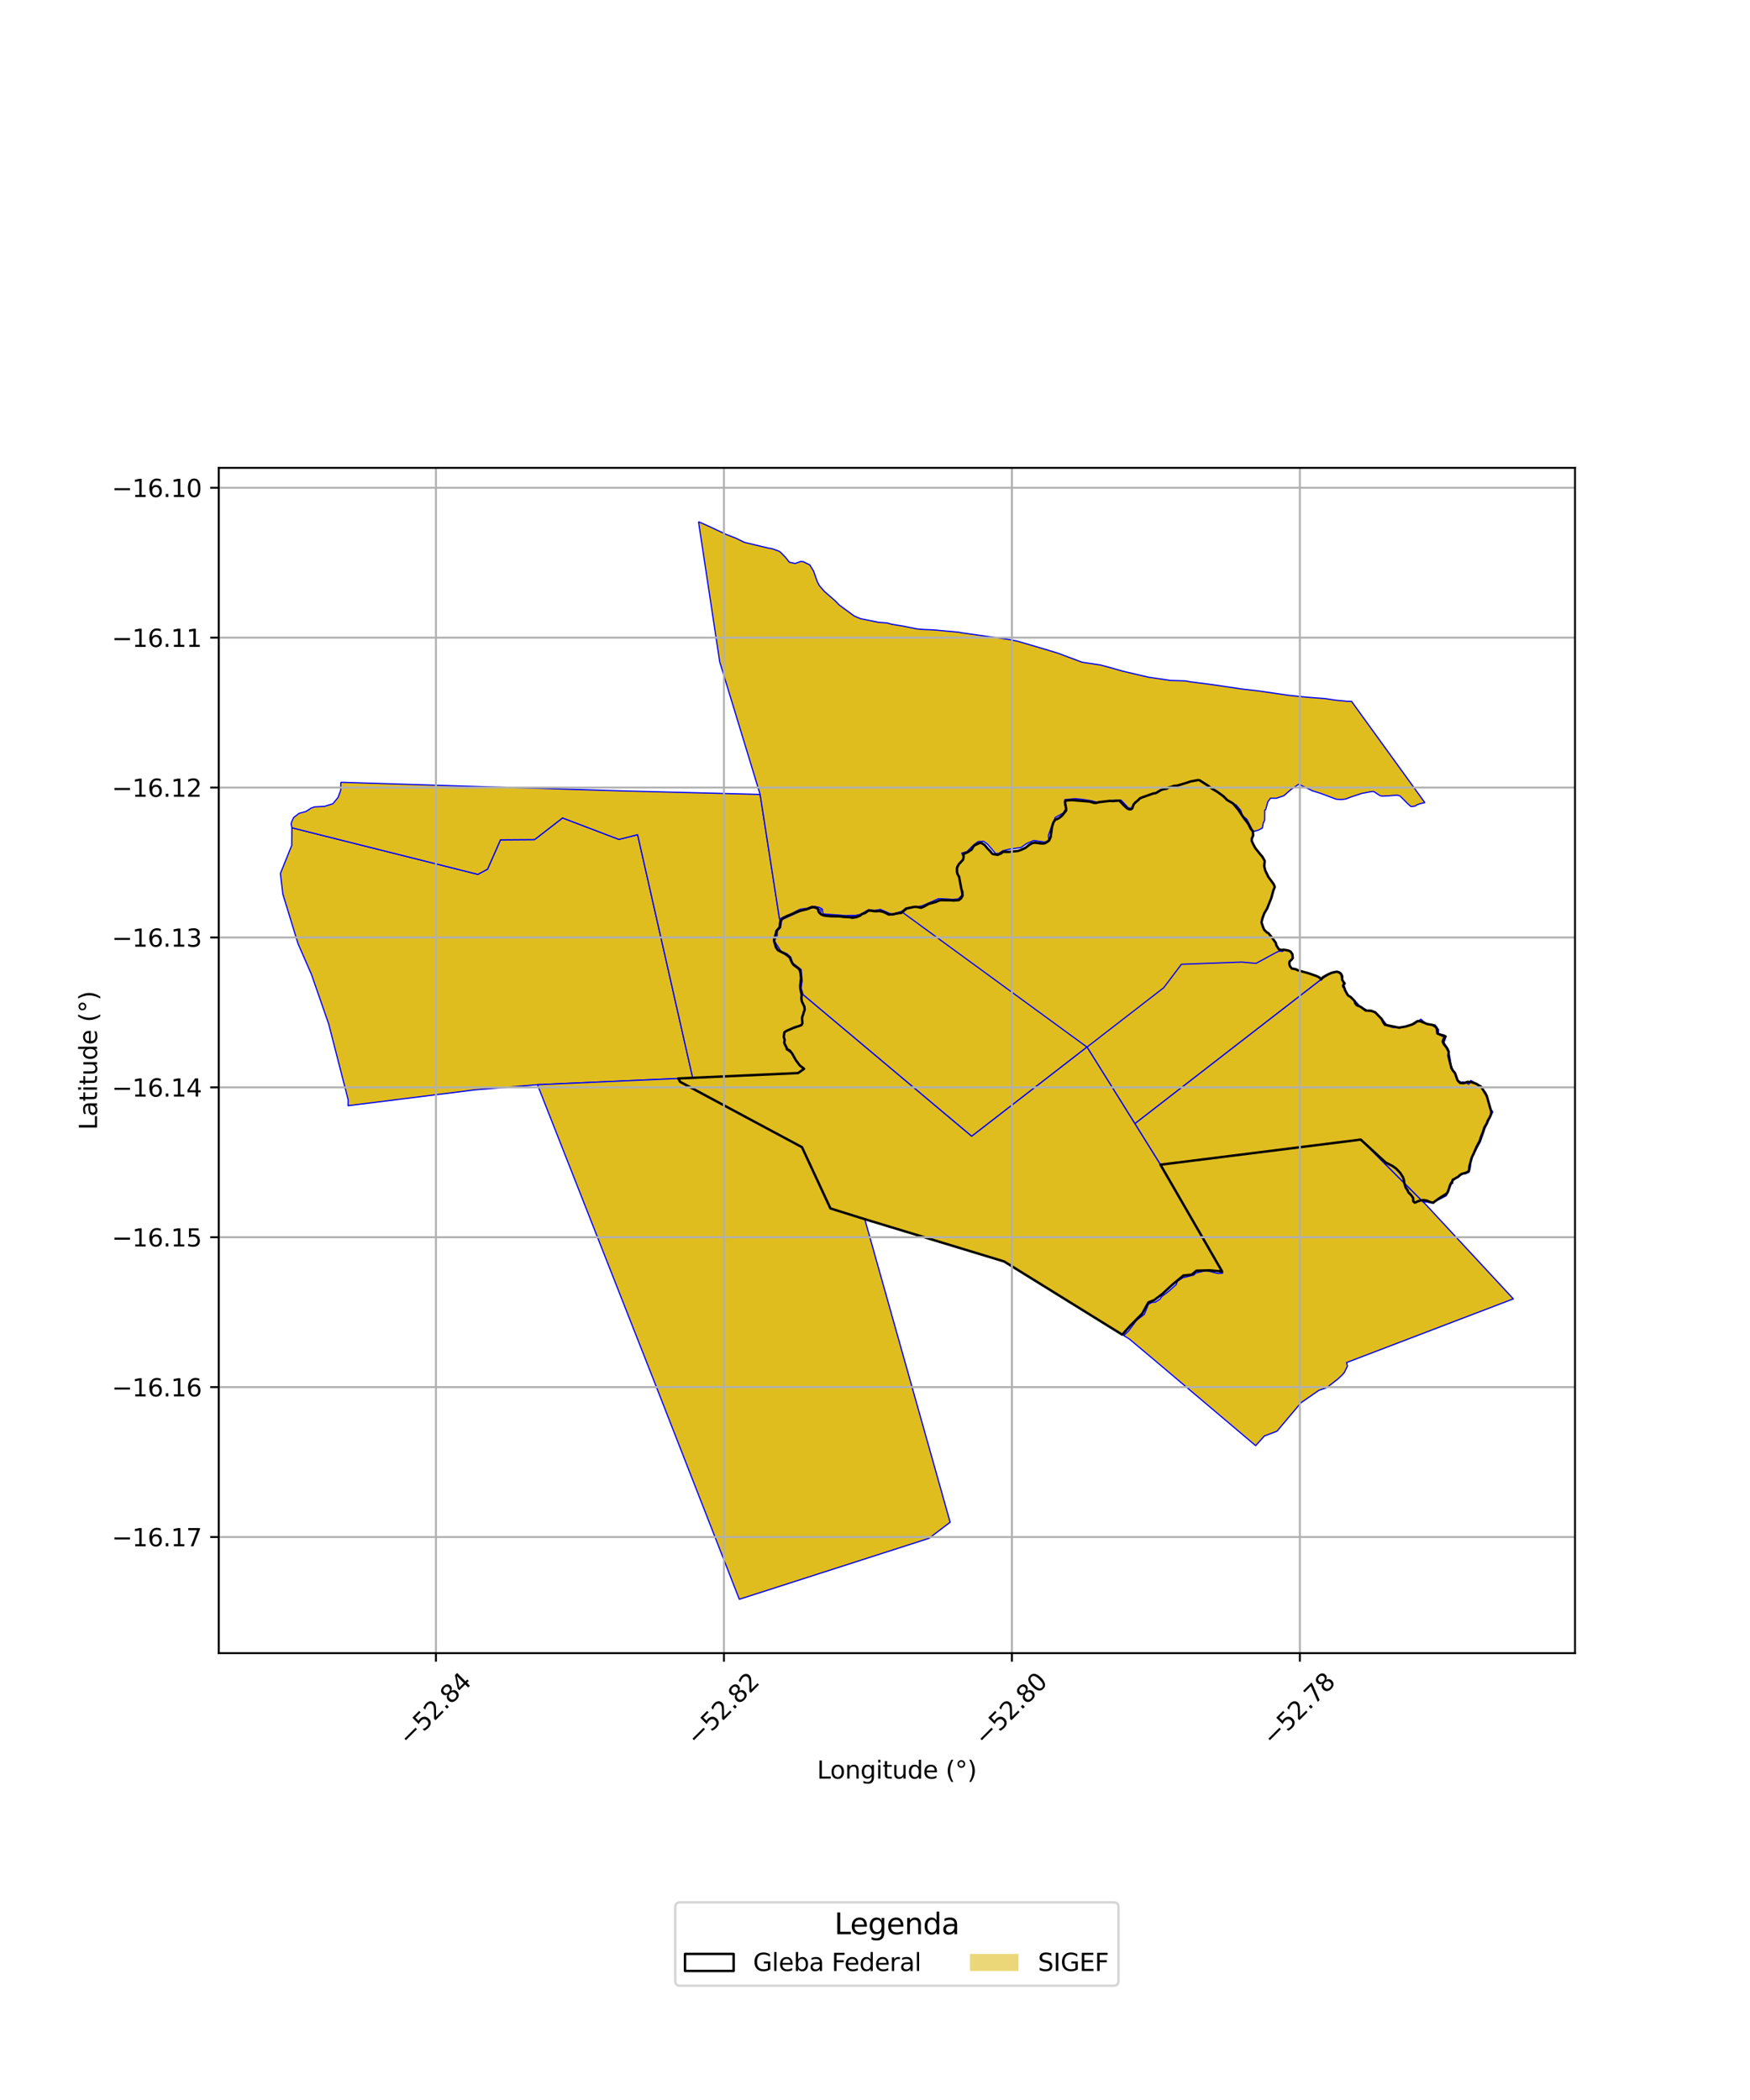 <?xml version="1.0" encoding="utf-8" standalone="no"?>
<!DOCTYPE svg PUBLIC "-//W3C//DTD SVG 1.1//EN"
  "http://www.w3.org/Graphics/SVG/1.1/DTD/svg11.dtd">
<svg xmlns:xlink="http://www.w3.org/1999/xlink" width="720pt" height="864pt" viewBox="0 0 720 864" xmlns="http://www.w3.org/2000/svg" version="1.1">
 <defs>
  <style type="text/css">*{stroke-linejoin: round; stroke-linecap: butt}</style>
 </defs>
 <g id="figure_1">
  <g id="patch_1">
   <path d="M 0 864 
L 720 864 
L 720 0 
L 0 0 
z
" style="fill: #ffffff"/>
  </g>
  <g id="axes_1">
   <g id="patch_2">
    <path d="M 90 680.157 
L 648 680.157 
L 648 192.483 
L 90 192.483 
z
" style="fill: #ffffff"/>
   </g>
   <g id="PatchCollection_1">
    <path d="M 231.456 336.523 
L 254.647 345.354 
L 262.334 343.421 
L 284.993 443.425 
L 279.059 443.713 
L 221.132 446.289 
L 195.59 448.373 
L 143.225 454.915 
L 143.248 452.485 
L 135.224 421.268 
L 128.112 400.818 
L 122.593 388.184 
L 116.366 367.841 
L 115.364 359.38 
L 120.024 347.834 
L 120.091 340.567 
L 196.615 359.733 
L 200.587 357.594 
L 205.914 345.53 
L 219.95 345.431 
L 231.456 336.523 
" clip-path="url(#p4e2bb9fb3f)" style="fill: #e0bd1f; stroke: #0000ff; stroke-width: 0.5"/>
    <path d="M 140.197 321.847 
L 162.929 322.563 
L 184.471 323.233 
L 258.231 325.46 
L 312.74 326.854 
L 320.608 377.403 
L 320.861 378.414 
L 320.634 381.523 
L 319.219 382.949 
L 318.975 384.744 
L 318.613 386.049 
L 318.478 386.296 
L 318.503 387.278 
L 318.862 388.37 
L 318.97 388.699 
L 319.245 389.751 
L 319.37 389.991 
L 320.022 390.908 
L 320.891 391.61 
L 322.553 392.49 
L 323.957 393.14 
L 325.24 394.745 
L 325.582 395.524 
L 325.837 396.432 
L 326.51 397.008 
L 326.532 397.128 
L 327.136 397.53 
L 328.429 398.39 
L 328.488 398.483 
L 329.059 399.178 
L 329.412 400.693 
L 329.41 400.79 
L 329.438 402.983 
L 329.387 404.105 
L 329.234 405.505 
L 329.232 405.59 
L 329.206 405.647 
L 329.203 405.789 
L 329.148 406.231 
L 329.293 406.822 
L 329.341 407.122 
L 329.543 408.108 
L 329.843 409.357 
L 329.774 409.688 
L 329.688 410.555 
L 329.69 410.714 
L 329.589 411.002 
L 329.861 411.824 
L 329.862 411.93 
L 329.885 412.035 
L 330.249 412.806 
L 330.56 413.383 
L 330.692 413.681 
L 330.927 414.13 
L 330.927 414.159 
L 330.999 414.274 
L 331.073 415.326 
L 330.888 416.023 
L 330.725 416.21 
L 330.46 417.345 
L 330.392 417.474 
L 330.261 417.75 
L 330.152 418.049 
L 329.963 418.759 
L 329.95 419.212 
L 329.984 419.778 
L 330.009 419.963 
L 330.035 420.124 
L 330.137 420.939 
L 330.14 421.095 
L 329.77 421.714 
L 329.541 421.844 
L 326.793 422.483 
L 326.157 423.003 
L 326.084 423.065 
L 325.201 423.492 
L 325.034 423.553 
L 324.256 423.834 
L 324.044 423.898 
L 323.218 424.343 
L 322.731 424.741 
L 322.604 424.934 
L 322.545 425.568 
L 322.566 425.813 
L 322.533 425.948 
L 322.454 426.586 
L 322.461 426.663 
L 322.689 427.242 
L 322.699 427.368 
L 322.839 427.829 
L 322.717 428.607 
L 322.67 428.927 
L 322.806 429.434 
L 322.88 429.606 
L 322.875 429.941 
L 323.642 431.559 
L 323.766 431.862 
L 324.481 432.487 
L 325.923 433.482 
L 325.956 433.568 
L 325.971 433.681 
L 326.533 434.562 
L 326.693 434.827 
L 327.391 436.126 
L 328.097 437.075 
L 328.167 437.236 
L 329.069 438.382 
L 329.545 438.83 
L 330.838 439.745 
L 328.365 441.489 
L 284.993 443.425 
L 262.334 343.421 
L 254.647 345.354 
L 231.456 336.523 
L 219.95 345.431 
L 205.914 345.53 
L 200.587 357.594 
L 196.615 359.733 
L 120.091 340.567 
L 119.772 339.041 
L 120.034 338.036 
L 120.822 336.352 
L 123.063 334.628 
L 125.907 333.856 
L 127.949 332.511 
L 129.371 331.98 
L 133.488 331.766 
L 136.945 330.692 
L 139.111 328.057 
L 140.18 325.104 
L 140.197 321.847 
" clip-path="url(#p4e2bb9fb3f)" style="fill: #e0bd1f; stroke: #0000ff; stroke-width: 0.5"/>
    <path d="M 279.059 443.713 
L 279.803 445.093 
L 329.948 471.977 
L 341.658 497.186 
L 355.787 501.601 
L 390.916 626.3 
L 382.181 632.919 
L 304.177 657.99 
L 268.98 567.886 
L 221.132 446.289 
L 279.059 443.713 
" clip-path="url(#p4e2bb9fb3f)" style="fill: #e0bd1f; stroke: #0000ff; stroke-width: 0.5"/>
    <path d="M 493.273 320.871 
L 494.002 321.316 
L 495.891 322.457 
L 497.17 323.349 
L 497.283 323.487 
L 498.751 324.559 
L 500.527 325.48 
L 500.714 325.696 
L 501.907 326.483 
L 502.143 326.724 
L 503.397 327.644 
L 504.486 328.658 
L 504.55 328.8 
L 504.565 328.886 
L 504.685 329.027 
L 505.514 329.504 
L 505.825 329.671 
L 506.187 329.89 
L 507.173 330.513 
L 507.274 330.549 
L 508.248 331.622 
L 508.309 331.767 
L 509.311 332.946 
L 509.403 333.052 
L 509.493 333.193 
L 509.581 333.367 
L 510.491 334.746 
L 510.602 334.949 
L 511.592 336.299 
L 511.672 336.429 
L 511.698 336.492 
L 511.835 336.684 
L 511.888 336.78 
L 511.97 336.876 
L 512.796 337.78 
L 512.87 337.934 
L 512.916 338.058 
L 513.663 339.134 
L 514.127 340.185 
L 514.504 340.818 
L 514.558 340.908 
L 514.557 340.939 
L 515.037 341.472 
L 515.116 341.561 
L 515.167 341.648 
L 515.478 342.056 
L 515.569 343.24 
L 515.577 343.8 
L 515.129 344.725 
L 515.059 344.953 
L 515.003 345.976 
L 515.661 347.427 
L 516.403 348.713 
L 516.439 348.878 
L 517.158 349.796 
L 517.228 349.955 
L 517.382 350.133 
L 517.474 350.308 
L 518.202 351.158 
L 518.34 351.272 
L 518.44 351.423 
L 519.118 352.064 
L 519.281 352.36 
L 519.737 352.984 
L 519.859 353.309 
L 519.949 353.523 
L 520.351 354.267 
L 520.13 356.333 
L 520.575 358.174 
L 521.7 360.42 
L 521.868 360.84 
L 522.528 361.797 
L 523.41 362.925 
L 523.966 363.68 
L 524.424 364.737 
L 524.428 365.045 
L 523.889 366.318 
L 523.884 366.406 
L 523.064 369.402 
L 522.067 371.81 
L 521.341 373.782 
L 520.137 375.785 
L 519.355 377.964 
L 519.026 379.502 
L 519.599 381.299 
L 520.134 382.536 
L 520.714 383.147 
L 521.108 383.519 
L 521.88 383.965 
L 522.668 384.91 
L 523.29 385.667 
L 524.883 387.934 
L 524.965 388.329 
L 525.162 388.989 
L 525.666 389.897 
L 526.17 390.596 
L 527.111 390.844 
L 528.304 390.762 
L 529.821 391.017 
L 530.155 391.099 
L 531.027 391.552 
L 531.605 392.43 
L 531.733 392.6 
L 531.763 393.762 
L 531.871 394.215 
L 531.379 394.836 
L 530.58 395.576 
L 530.453 396.305 
L 530.53 396.903 
L 530.772 397.6 
L 531.498 398.5 
L 532.59 398.589 
L 532.707 398.589 
L 533.023 398.726 
L 533.879 399.134 
L 534.076 399.235 
L 536.482 399.867 
L 536.701 399.965 
L 538.473 400.458 
L 540.149 401.032 
L 541.715 401.595 
L 542.913 402.207 
L 543.527 403.01 
L 544.206 402.132 
L 545.944 401.121 
L 547.782 400.276 
L 548.473 400.124 
L 549.946 399.783 
L 551.013 400.072 
L 551.765 400.675 
L 552.225 401.652 
L 552.192 401.995 
L 552.197 403.091 
L 552.596 403.792 
L 552.703 403.889 
L 553.226 404.646 
L 552.592 405.35 
L 552.548 405.477 
L 552.716 406.008 
L 553.048 406.318 
L 553.137 406.505 
L 553.285 407.06 
L 553.267 407.185 
L 553.777 408.162 
L 554.47 409.338 
L 554.807 409.681 
L 555.666 410.161 
L 556.588 411.093 
L 557.256 411.756 
L 557.58 412.759 
L 558.169 413.549 
L 559.555 414.132 
L 559.797 414.227 
L 561.434 415.469 
L 561.865 415.759 
L 564.126 415.853 
L 565.829 416.511 
L 567.529 418.217 
L 568.419 419.192 
L 569.16 420.703 
L 569.831 421.65 
L 570.08 421.611 
L 570.728 421.816 
L 573.827 422.505 
L 575.624 422.806 
L 578.434 422.317 
L 581.047 421.489 
L 583.155 420.144 
L 584.332 420.144 
L 587.174 421.314 
L 588.712 421.63 
L 589.339 421.683 
L 590.506 422.315 
L 590.825 422.574 
L 591.144 423.408 
L 591.357 425.189 
L 592.313 425.583 
L 594.199 426.104 
L 594.761 426.459 
L 593.904 427.533 
L 593.631 428.355 
L 593.633 428.741 
L 594.074 429.645 
L 595.165 431.041 
L 595.852 432.225 
L 596.042 432.722 
L 595.907 434.421 
L 596.386 436.458 
L 596.774 438.049 
L 597.154 439.487 
L 597.763 440.48 
L 598.617 441.465 
L 599.315 443.66 
L 599.673 444.442 
L 599.859 444.715 
L 600.736 445.573 
L 602.26 445.65 
L 603.774 445.109 
L 605.426 445.229 
L 607.319 445.881 
L 609.354 447.094 
L 610.114 448.323 
L 611.512 450.536 
L 611.806 451.271 
L 612.357 453.32 
L 612.846 455.127 
L 613.119 455.81 
L 613.544 457.38 
L 613.432 458.474 
L 612.971 459.607 
L 612.009 461.236 
L 611.78 462.055 
L 611.01 463.372 
L 610.694 463.901 
L 610.111 465.798 
L 609.339 467.697 
L 608.763 469.474 
L 607.801 471.194 
L 607.567 471.721 
L 606.888 473.354 
L 606.193 474.853 
L 605.555 476.184 
L 605.295 477.087 
L 604.574 479.769 
L 604.394 481.275 
L 604.36 481.553 
L 604.049 482.058 
L 603.814 482.193 
L 602.792 482.601 
L 601.548 482.923 
L 601.006 483.231 
L 600.815 483.32 
L 599.747 484.288 
L 599.336 484.463 
L 597.699 485.493 
L 597.366 486.291 
L 596.945 486.861 
L 596.404 488.384 
L 595.968 489.825 
L 595.566 490.606 
L 595.433 490.772 
L 594.913 491.267 
L 593.68 492.011 
L 593.422 492.107 
L 592.56 492.59 
L 592.436 492.783 
L 591.294 493.583 
L 589.938 494.586 
L 589.77 494.824 
L 588.658 494.668 
L 587.368 494.096 
L 587.096 493.986 
L 586.073 493.849 
L 585.768 493.743 
L 584.751 493.832 
L 584.473 493.873 
L 583.369 494.221 
L 582.943 494.409 
L 582.823 494.519 
L 582.069 494.801 
L 581.45 494.231 
L 581.444 493.981 
L 581.518 493.251 
L 581.385 492.881 
L 580.631 491.752 
L 579.583 490.825 
L 579.41 490.526 
L 579.331 490.185 
L 579.186 489.84 
L 578.286 488.494 
L 578.14 487.971 
L 577.69 486.431 
L 577.684 485.839 
L 577.272 484.415 
L 576.046 482.507 
L 574.389 480.777 
L 572.826 479.675 
L 570.164 478.33 
L 559.838 468.863 
L 477.444 479.192 
L 502.814 523.129 
L 497.716 522.652 
L 492.259 522.796 
L 490.331 524.41 
L 486.836 524.806 
L 482.31 528.59 
L 478.147 532.412 
L 474.933 534.856 
L 472.465 535.864 
L 469.939 540.458 
L 465.162 545.268 
L 461.721 549.116 
L 413.124 519.004 
L 355.787 501.601 
L 341.658 497.186 
L 329.948 471.977 
L 279.803 445.093 
L 279.059 443.713 
L 328.365 441.489 
L 330.838 439.745 
L 329.545 438.83 
L 329.069 438.382 
L 328.167 437.236 
L 328.097 437.075 
L 327.391 436.126 
L 326.693 434.827 
L 326.533 434.562 
L 325.971 433.681 
L 325.956 433.568 
L 325.923 433.482 
L 325.411 432.816 
L 324.995 432.28 
L 324.202 431.798 
L 323.935 431.821 
L 323.884 431.804 
L 323.642 431.559 
L 323.731 431.457 
L 323.692 431.101 
L 323.672 431.082 
L 323.252 430.38 
L 323.178 430.195 
L 323.139 430.154 
L 323.112 430.07 
L 322.88 429.606 
L 322.806 429.434 
L 322.67 428.927 
L 322.717 428.607 
L 322.839 427.829 
L 322.699 427.368 
L 322.689 427.242 
L 322.461 426.663 
L 322.454 426.586 
L 322.533 425.948 
L 322.566 425.813 
L 322.545 425.568 
L 322.604 424.934 
L 322.731 424.741 
L 323.218 424.343 
L 324.044 423.898 
L 324.256 423.834 
L 325.034 423.553 
L 325.201 423.492 
L 326.084 423.065 
L 326.157 423.003 
L 327.32 422.565 
L 328.339 422.258 
L 328.464 422.257 
L 329.541 421.844 
L 329.77 421.714 
L 330.14 421.095 
L 330.137 420.939 
L 330.035 420.124 
L 330.009 419.963 
L 329.984 419.778 
L 329.95 419.212 
L 329.963 418.759 
L 330.152 418.049 
L 330.261 417.75 
L 330.392 417.474 
L 330.46 417.345 
L 330.725 416.21 
L 330.888 416.023 
L 331.073 415.326 
L 330.999 414.274 
L 330.927 414.159 
L 330.927 414.13 
L 330.692 413.681 
L 330.56 413.383 
L 330.249 412.806 
L 329.885 412.035 
L 329.862 411.93 
L 329.861 411.824 
L 329.69 410.714 
L 329.688 410.555 
L 329.774 409.688 
L 329.843 409.357 
L 329.543 408.108 
L 329.341 407.122 
L 329.293 406.822 
L 329.203 405.789 
L 329.206 405.647 
L 329.232 405.59 
L 329.234 405.505 
L 329.387 404.105 
L 329.443 403.896 
L 329.576 402.459 
L 329.41 400.79 
L 329.412 400.693 
L 329.059 399.178 
L 328.488 398.483 
L 328.429 398.39 
L 327.136 397.53 
L 326.532 397.128 
L 326.51 397.008 
L 326.007 396.335 
L 325.852 396.066 
L 325.582 395.524 
L 325.24 394.745 
L 325.003 393.899 
L 324.932 393.794 
L 324.425 393.534 
L 323.957 393.14 
L 322.78 392.329 
L 322.691 392.206 
L 321.426 391.668 
L 320.853 391.415 
L 320.715 391.293 
L 320.022 390.908 
L 319.37 389.991 
L 319.245 389.751 
L 318.97 388.699 
L 318.862 388.37 
L 318.503 387.278 
L 318.478 386.296 
L 318.613 386.049 
L 318.975 384.744 
L 319.245 383.923 
L 319.314 383.773 
L 319.313 383.658 
L 319.347 383.545 
L 319.624 382.781 
L 319.729 382.704 
L 319.905 382.476 
L 320.578 381.743 
L 320.649 381.628 
L 320.902 381.04 
L 320.95 379.646 
L 321.398 378.438 
L 321.546 378.275 
L 321.62 378.154 
L 321.694 378.152 
L 322.604 377.566 
L 322.663 377.503 
L 322.785 377.405 
L 322.847 377.405 
L 323.588 377.015 
L 323.682 376.982 
L 323.901 376.884 
L 325.599 376.218 
L 325.757 376.182 
L 327.327 375.368 
L 327.488 375.336 
L 328.982 374.786 
L 330.32 374.51 
L 331.768 374.13 
L 332.234 373.991 
L 333.552 373.424 
L 333.789 373.352 
L 335.054 373.172 
L 335.153 373.17 
L 336.451 373.82 
L 336.846 375.224 
L 337.595 376.012 
L 338.618 376.552 
L 339.826 376.792 
L 341.773 376.943 
L 343.985 376.951 
L 345.494 377.025 
L 347.18 377.244 
L 349.208 377.284 
L 349.471 377.342 
L 350.619 377.575 
L 352.305 377.335 
L 352.833 377.126 
L 353.275 377.068 
L 353.912 376.687 
L 354.626 376.081 
L 355.969 375.63 
L 356.887 374.858 
L 356.943 374.829 
L 357.62 374.625 
L 357.702 374.623 
L 358.684 374.767 
L 358.818 374.796 
L 358.923 374.853 
L 360.101 374.908 
L 360.238 374.908 
L 361.711 374.817 
L 361.961 374.815 
L 363.157 375.099 
L 363.601 375.242 
L 365.418 376.143 
L 365.686 376.281 
L 367.253 376.179 
L 368.426 375.937 
L 369.629 375.72 
L 369.772 375.696 
L 370.681 375.646 
L 370.827 375.596 
L 372.035 374.621 
L 372.739 373.95 
L 372.988 373.792 
L 373.863 373.633 
L 374.176 373.633 
L 375.173 373.457 
L 376.017 373.138 
L 376.103 373.109 
L 377.345 373.138 
L 378.556 373.458 
L 378.663 373.486 
L 378.969 373.481 
L 379.886 373.081 
L 380.091 373.02 
L 381.503 372.203 
L 381.75 372.079 
L 381.908 371.987 
L 382.094 371.893 
L 383.207 371.629 
L 383.545 371.504 
L 384.734 371.161 
L 384.977 371.098 
L 385.099 371.067 
L 386.002 370.652 
L 386.198 370.556 
L 386.998 370.346 
L 387.213 370.346 
L 389.098 370.33 
L 390.816 370.363 
L 390.964 370.397 
L 392.028 370.438 
L 392.2 370.505 
L 392.413 370.507 
L 394.475 370.339 
L 395.371 369.635 
L 395.988 368.619 
L 396.006 368.547 
L 395.953 367.476 
L 395.943 367.25 
L 395.958 367.06 
L 395.938 366.868 
L 395.54 365.84 
L 395.282 364.446 
L 395.099 363.245 
L 394.915 362.255 
L 394.712 361.047 
L 394.577 360.696 
L 394.171 359.92 
L 394.005 359.723 
L 393.73 358.714 
L 393.728 357.114 
L 393.886 356.751 
L 393.993 356.506 
L 394.391 355.627 
L 394.502 355.512 
L 394.567 355.473 
L 395.552 354.375 
L 395.652 354.334 
L 396.106 353.89 
L 396.236 353.69 
L 396.457 352.597 
L 396.427 351.296 
L 396.621 351.254 
L 396.74 351.211 
L 397.845 350.789 
L 397.929 350.707 
L 398.048 350.664 
L 399.479 349.818 
L 399.738 349.563 
L 400.016 349.093 
L 400.508 348.095 
L 400.636 348.006 
L 400.681 347.961 
L 402.094 347.188 
L 402.432 347.094 
L 403.375 346.719 
L 403.574 346.764 
L 404.074 346.983 
L 405.015 347.509 
L 405.112 347.684 
L 406.312 349.097 
L 407.724 350.548 
L 407.888 350.882 
L 408.479 351.379 
L 408.815 351.42 
L 410.278 351.708 
L 410.469 351.709 
L 411.739 351.168 
L 412.019 351.038 
L 412.649 350.442 
L 412.95 350.442 
L 414.576 350.442 
L 414.885 350.508 
L 416.246 350.306 
L 416.669 350.306 
L 418.644 350.116 
L 418.765 350.118 
L 420.176 349.652 
L 420.291 349.583 
L 421.693 348.833 
L 421.994 348.766 
L 423.274 347.716 
L 424.586 346.921 
L 425.578 346.695 
L 425.761 346.668 
L 426.593 346.794 
L 426.695 346.854 
L 428.244 347.045 
L 428.58 347.048 
L 429.615 347.029 
L 429.827 346.973 
L 430.783 346.51 
L 430.987 346.31 
L 431.472 345.938 
L 431.586 345.851 
L 431.65 345.761 
L 432.188 344.662 
L 432.231 344.537 
L 432.244 344.441 
L 432.391 343.161 
L 432.424 342.926 
L 432.433 341.813 
L 432.461 341.6 
L 432.855 340.048 
L 433.432 338.39 
L 433.455 338.229 
L 434.142 337.297 
L 434.171 337.299 
L 435.534 336.657 
L 435.734 336.576 
L 436.983 335.557 
L 437.89 334.462 
L 438.626 333.662 
L 438.64 333.458 
L 438.603 332.537 
L 438.343 331.238 
L 438.348 331.146 
L 438.139 329.935 
L 438.232 329.773 
L 438.619 329.397 
L 439.641 329.266 
L 441.115 329.2 
L 442.743 329.319 
L 444.221 329.47 
L 444.443 329.501 
L 445.952 329.467 
L 446.969 329.546 
L 447.117 329.544 
L 448.249 329.732 
L 448.346 329.787 
L 449.1 330.001 
L 449.317 330.082 
L 449.969 330.267 
L 450.089 330.32 
L 450.877 330.352 
L 452.141 330.024 
L 452.345 330 
L 453.411 329.881 
L 453.638 329.88 
L 455.165 329.76 
L 456.085 329.566 
L 456.245 329.566 
L 456.682 329.494 
L 457.68 329.611 
L 457.839 329.611 
L 458.695 329.489 
L 458.809 329.489 
L 459.824 329.414 
L 460.535 329.412 
L 461.209 330.125 
L 461.267 330.219 
L 461.822 330.808 
L 461.889 330.95 
L 462.435 331.444 
L 462.49 331.512 
L 462.608 331.606 
L 462.689 331.651 
L 463.159 331.997 
L 463.174 332.042 
L 463.579 332.489 
L 464.316 332.881 
L 465.201 333.004 
L 465.8 332.641 
L 466.079 331.75 
L 466.116 331.624 
L 466.427 330.907 
L 466.615 330.7 
L 467.097 330.178 
L 468.098 329.381 
L 468.934 328.513 
L 469.681 328.156 
L 470.803 327.762 
L 471.669 327.526 
L 472.824 327.029 
L 473.735 326.717 
L 474.405 326.452 
L 474.517 326.45 
L 475.45 326.323 
L 475.967 326.085 
L 476.646 325.607 
L 477.471 325.124 
L 478.493 324.739 
L 479.59 324.588 
L 480.072 324.48 
L 480.609 324.048 
L 481.69 323.798 
L 481.922 323.716 
L 482.781 323.391 
L 482.988 323.337 
L 484.018 323.319 
L 484.255 323.259 
L 485.88 322.786 
L 486.966 322.428 
L 488.575 321.952 
L 489.653 321.551 
L 491.369 321.254 
L 493.273 320.871 
" clip-path="url(#p4e2bb9fb3f)" style="fill: #e0bd1f; stroke: #0000ff; stroke-width: 0.5"/>
    <path d="M 287.391 214.65 
L 291.481 216.454 
L 298.802 219.889 
L 302.668 221.39 
L 306.303 223.152 
L 316.145 225.506 
L 317.527 225.712 
L 320.519 226.77 
L 321.19 227.271 
L 323.15 229.28 
L 324.766 231.312 
L 327.141 231.826 
L 329.486 230.997 
L 330.463 231.092 
L 333.145 232.388 
L 334.681 234.861 
L 336.283 239.373 
L 337.101 240.919 
L 339.209 243.367 
L 343.42 247.007 
L 345.324 248.946 
L 351.472 253.463 
L 354.042 254.531 
L 361.413 256.033 
L 364.919 256.286 
L 366.876 256.841 
L 371.865 257.652 
L 377.123 258.729 
L 379.774 258.983 
L 384.138 259.154 
L 394.289 260.095 
L 395.558 260.343 
L 414.954 263.075 
L 416.651 263.408 
L 418.344 263.74 
L 425.808 265.902 
L 434.925 268.624 
L 445.208 272.461 
L 452.722 273.592 
L 457.913 274.976 
L 461.711 276.083 
L 467.974 277.559 
L 472.523 278.611 
L 481.555 279.951 
L 487.657 280.131 
L 489.546 280.49 
L 498.131 281.587 
L 502.301 282.191 
L 510.923 283.481 
L 517.326 284.206 
L 524.807 285.28 
L 530.601 286.13 
L 537.917 286.87 
L 545.227 287.423 
L 549.352 288.064 
L 554.037 288.514 
L 556.088 288.584 
L 556.504 289.165 
L 584.064 327.235 
L 586.191 330.202 
L 584.325 330.652 
L 583.048 331.115 
L 582.183 331.641 
L 580.968 331.831 
L 580.378 331.75 
L 579.379 330.849 
L 576.01 327.475 
L 574.715 327.147 
L 571.464 327.411 
L 568.597 327.558 
L 567.69 327.296 
L 565.237 325.684 
L 564.432 325.65 
L 560.297 326.431 
L 555.676 327.954 
L 553.728 328.717 
L 551.737 328.968 
L 549.704 328.799 
L 547.521 327.97 
L 543.323 326.407 
L 540.032 325.383 
L 535.108 323.024 
L 534.243 322.705 
L 531.193 324.79 
L 528.175 327.416 
L 525.062 328.446 
L 522.715 328.401 
L 521.59 329.935 
L 520.764 333.088 
L 520.339 333.338 
L 520.306 337.448 
L 519.735 338.668 
L 519.388 340.657 
L 517.784 341.537 
L 515.982 342.034 
L 515.315 341.57 
L 513.022 337.114 
L 511.175 335.51 
L 510.509 333.467 
L 508.643 331.223 
L 507.274 330.549 
L 507.173 330.513 
L 506.187 329.89 
L 505.825 329.671 
L 505.514 329.504 
L 504.685 329.027 
L 504.565 328.886 
L 504.55 328.8 
L 504.486 328.658 
L 503.397 327.644 
L 502.5 326.832 
L 501.907 326.483 
L 500.714 325.696 
L 500.527 325.48 
L 498.751 324.559 
L 497.283 323.487 
L 497.17 323.349 
L 495.891 322.457 
L 494.002 321.316 
L 493.273 320.871 
L 491.369 321.254 
L 489.653 321.551 
L 488.575 321.952 
L 486.966 322.428 
L 485.88 322.786 
L 484.255 323.259 
L 484.018 323.319 
L 482.988 323.337 
L 482.781 323.391 
L 481.922 323.716 
L 481.69 323.798 
L 480.609 324.048 
L 480.072 324.48 
L 479.59 324.588 
L 478.493 324.739 
L 477.471 325.124 
L 476.646 325.607 
L 476.388 325.479 
L 475.967 326.085 
L 475.45 326.323 
L 474.517 326.45 
L 474.405 326.452 
L 473.735 326.717 
L 472.824 327.029 
L 472.2 327.211 
L 469.376 328.141 
L 468.934 328.513 
L 468.098 329.381 
L 467.097 330.178 
L 466.615 330.7 
L 466.427 330.907 
L 466.319 331.105 
L 465.463 332.535 
L 464.237 332.346 
L 461.242 329.203 
L 458.175 329.266 
L 456.682 329.494 
L 456.245 329.566 
L 456.085 329.566 
L 455.165 329.76 
L 454.504 329.729 
L 453.126 329.715 
L 451.206 330.034 
L 449.055 329.457 
L 444.846 328.828 
L 442.364 328.607 
L 438.086 328.989 
L 438.023 331.07 
L 438.603 332.537 
L 437.426 334.507 
L 434.086 336.401 
L 433.455 338.229 
L 433.432 338.39 
L 432.414 340.609 
L 431.316 343.862 
L 431.495 345.307 
L 430.944 346.157 
L 429.626 346.438 
L 425.32 345.799 
L 422.384 347.058 
L 420.065 348.703 
L 415.32 349.376 
L 412.618 350.017 
L 410.804 351.149 
L 409.644 351.178 
L 406.289 347.317 
L 404.668 346.114 
L 402.418 346.263 
L 400.496 347.69 
L 397.842 350.37 
L 395.688 350.997 
L 396.341 352.622 
L 396.236 353.69 
L 396.106 353.89 
L 395.652 354.334 
L 395.552 354.375 
L 394.567 355.473 
L 394.502 355.512 
L 394.391 355.627 
L 393.756 356.326 
L 393.728 357.114 
L 393.73 358.714 
L 393.763 359.358 
L 394.005 359.723 
L 394.171 359.92 
L 394.577 360.696 
L 394.712 361.047 
L 394.915 362.255 
L 395.099 363.245 
L 395.282 364.446 
L 395.316 364.958 
L 395.741 368.35 
L 394.237 369.852 
L 391.987 370.044 
L 389.274 369.868 
L 386.149 369.732 
L 382.566 371.303 
L 379.256 372.722 
L 377.686 372.991 
L 376.103 373.109 
L 376.017 373.138 
L 372.675 373.59 
L 371.006 374.964 
L 367.579 375.923 
L 366.853 376.127 
L 362.24 374.166 
L 359.568 374.603 
L 357.444 374.243 
L 353.955 376.199 
L 351.923 376.65 
L 350.096 376.634 
L 347.944 376.711 
L 344.398 376.434 
L 340.848 376.187 
L 338.613 376.007 
L 338.317 374.029 
L 336.869 373.249 
L 334.146 372.857 
L 332.186 373.652 
L 329.247 374.053 
L 325.882 375.767 
L 321.993 377.429 
L 321.144 377.986 
L 320.861 378.414 
L 320.608 377.403 
L 312.74 326.854 
L 296.109 272.286 
L 287.391 214.65 
" clip-path="url(#p4e2bb9fb3f)" style="fill: #e0bd1f; stroke: #0000ff; stroke-width: 0.5"/>
    <path d="M 334.2 373.337 
L 337.77 374.35 
L 337.728 376.374 
L 342.392 376.718 
L 347.016 376.787 
L 349.652 377.144 
L 351.068 376.961 
L 352.736 377.092 
L 355.671 375.853 
L 357.993 374.428 
L 359.503 375.108 
L 361.887 374.438 
L 365.466 376.194 
L 367.071 376.499 
L 371.309 375.35 
L 447.229 430.803 
L 399.776 467.509 
L 330.428 409.275 
L 329.911 407.483 
L 329.596 406.632 
L 330.024 403.509 
L 329.621 398.894 
L 326.119 396.214 
L 325.38 393.887 
L 323.76 392.369 
L 321.544 391.706 
L 319.152 388.005 
L 318.63 387.073 
L 319.776 384.821 
L 319.836 382.987 
L 321.156 381.687 
L 321.63 378.385 
L 330.708 374.299 
L 332.42 374.114 
L 334.2 373.337 
" clip-path="url(#p4e2bb9fb3f)" style="fill: #e0bd1f; stroke: #0000ff; stroke-width: 0.5"/>
    <path d="M 528.304 390.762 
L 529.821 391.017 
L 530.155 391.099 
L 531.027 391.552 
L 531.605 392.43 
L 531.733 392.6 
L 531.763 393.762 
L 531.871 394.215 
L 531.379 394.836 
L 530.58 395.576 
L 530.453 396.305 
L 530.53 396.903 
L 530.772 397.6 
L 531.498 398.5 
L 532.59 398.589 
L 532.707 398.589 
L 533.023 398.726 
L 533.879 399.134 
L 534.076 399.235 
L 536.482 399.867 
L 536.701 399.965 
L 538.473 400.458 
L 540.149 401.032 
L 541.715 401.595 
L 542.913 402.207 
L 543.527 403.01 
L 466.929 462.32 
L 463.01 456.054 
L 462.269 454.855 
L 447.229 430.803 
L 478.779 406.387 
L 486.064 396.743 
L 510.933 395.823 
L 516.796 396.354 
L 525.125 391.835 
L 526.37 391.31 
L 527.766 391.423 
L 528.304 390.762 
" clip-path="url(#p4e2bb9fb3f)" style="fill: #e0bd1f; stroke: #0000ff; stroke-width: 0.5"/>
    <path d="M 559.838 468.863 
L 585.483 494.468 
L 586.274 495.209 
L 622.636 534.394 
L 554.158 560.542 
L 554.028 560.587 
L 554.377 562.066 
L 553.106 564.66 
L 552.183 565.731 
L 550.375 567.423 
L 545.859 570.921 
L 542.605 572.033 
L 535.251 577.132 
L 529.986 583.378 
L 525.389 588.838 
L 520.183 590.816 
L 516.613 594.786 
L 487.748 570.375 
L 474.09 558.834 
L 464.699 550.95 
L 462.315 549.483 
L 464.363 547.571 
L 467.602 543.23 
L 470.812 540.748 
L 472.462 536.674 
L 474.04 535.809 
L 475.335 535.754 
L 477.271 534.47 
L 477.95 533.441 
L 480.687 531.399 
L 483.968 528.442 
L 484.416 527.109 
L 486.709 525.693 
L 491.234 524.563 
L 491.881 523.789 
L 496.271 522.759 
L 501.129 523.946 
L 503.035 523.819 
L 502.814 523.129 
L 477.444 479.192 
L 559.838 468.863 
" clip-path="url(#p4e2bb9fb3f)" style="fill: #e0bd1f; stroke: #0000ff; stroke-width: 0.5"/>
    <path d="M 549.83 399.623 
L 551.479 400.758 
L 552.379 403.475 
L 554.226 409.232 
L 557.351 411.617 
L 559.709 414.181 
L 563.212 416.017 
L 565.303 416.146 
L 566.986 417.877 
L 568.811 419.378 
L 570.814 422.057 
L 573.078 422.755 
L 576.998 422.566 
L 581.88 421.363 
L 584.581 419.314 
L 586.411 420.927 
L 588.577 421.581 
L 590.404 421.646 
L 591.848 423.585 
L 591.806 425.563 
L 594.733 427.092 
L 594.104 428.953 
L 595.912 431.734 
L 596.584 435.411 
L 597.035 438.473 
L 598.652 442.035 
L 599.446 444.247 
L 601.13 445.258 
L 602.018 445.111 
L 604.351 446.072 
L 605.109 444.54 
L 607.78 445.978 
L 610.225 448.384 
L 611.157 449.392 
L 611.975 451.189 
L 612.552 454.115 
L 612.811 455.561 
L 614.185 457.475 
L 613.082 459.506 
L 612.216 461.658 
L 611.069 463.988 
L 609.976 467.21 
L 608.97 469.961 
L 608.014 471.609 
L 606.794 473.975 
L 604.992 477.122 
L 605.014 479.955 
L 604.424 482.266 
L 602.991 482.894 
L 601.444 483.134 
L 599.797 484.514 
L 597.648 485.082 
L 597.71 486.833 
L 596.359 487.407 
L 596.065 489.959 
L 595.072 491.951 
L 591.838 493.629 
L 589.067 494.912 
L 586.726 494.509 
L 585.483 494.468 
L 559.838 468.863 
L 477.444 479.192 
L 466.929 462.32 
L 543.527 403.01 
L 548.111 399.992 
L 549.83 399.623 
" clip-path="url(#p4e2bb9fb3f)" style="fill: #e0bd1f; stroke: #0000ff; stroke-width: 0.5"/>
    <path d="M 330.428 409.275 
L 399.776 467.509 
L 447.229 430.803 
L 462.269 454.855 
L 463.01 456.054 
L 466.929 462.32 
L 477.444 479.192 
L 502.814 523.129 
L 497.716 522.652 
L 492.259 522.796 
L 490.331 524.41 
L 486.836 524.806 
L 482.31 528.59 
L 478.147 532.412 
L 474.933 534.856 
L 472.465 535.864 
L 469.939 540.458 
L 465.162 545.268 
L 461.721 549.116 
L 413.124 519.004 
L 355.787 501.601 
L 341.658 497.186 
L 329.948 471.977 
L 279.803 445.093 
L 279.059 443.713 
L 328.365 441.489 
L 330.838 439.745 
L 329.545 438.83 
L 329.069 438.382 
L 328.167 437.236 
L 328.097 437.075 
L 327.391 436.126 
L 326.693 434.827 
L 326.533 434.562 
L 325.971 433.681 
L 325.956 433.568 
L 325.923 433.482 
L 325.411 432.816 
L 324.995 432.28 
L 324.202 431.798 
L 323.935 431.821 
L 323.884 431.804 
L 323.642 431.559 
L 323.731 431.457 
L 323.692 431.101 
L 323.672 431.082 
L 323.252 430.38 
L 323.178 430.195 
L 323.139 430.154 
L 323.112 430.07 
L 322.88 429.606 
L 322.806 429.434 
L 322.67 428.927 
L 322.717 428.607 
L 322.839 427.829 
L 322.699 427.368 
L 322.689 427.242 
L 322.461 426.663 
L 322.454 426.586 
L 322.533 425.948 
L 322.566 425.813 
L 322.545 425.568 
L 322.604 424.934 
L 322.731 424.741 
L 323.218 424.343 
L 324.044 423.898 
L 324.256 423.834 
L 325.034 423.553 
L 325.201 423.492 
L 326.084 423.065 
L 326.157 423.003 
L 327.32 422.565 
L 328.339 422.258 
L 328.464 422.257 
L 329.541 421.844 
L 329.77 421.714 
L 330.14 421.095 
L 330.137 420.939 
L 330.035 420.124 
L 330.009 419.963 
L 329.984 419.778 
L 329.95 419.212 
L 329.963 418.759 
L 330.152 418.049 
L 330.261 417.75 
L 330.392 417.474 
L 330.46 417.345 
L 330.725 416.21 
L 330.888 416.023 
L 331.073 415.326 
L 330.999 414.274 
L 330.927 414.159 
L 330.927 414.13 
L 330.692 413.681 
L 330.56 413.383 
L 330.249 412.806 
L 329.885 412.035 
L 329.862 411.93 
L 329.861 411.824 
L 329.69 410.714 
L 329.688 410.555 
L 329.774 409.688 
L 329.843 409.357 
L 330.428 409.275 
" clip-path="url(#p4e2bb9fb3f)" style="fill: #e0bd1f; stroke: #0000ff; stroke-width: 0.5"/>
   </g>
   <g id="PatchCollection_2">
    <path d="M 493.273 320.871 
L 497.17 323.349 
L 497.283 323.487 
L 498.751 324.559 
L 500.714 325.696 
L 502.143 326.724 
L 503.397 327.644 
L 504.55 328.8 
L 504.685 329.027 
L 507.274 330.549 
L 509.403 333.052 
L 511.97 336.876 
L 512.916 338.058 
L 513.663 339.134 
L 514.557 340.939 
L 515.478 342.056 
L 515.577 343.8 
L 515.059 344.953 
L 515.003 345.976 
L 515.661 347.427 
L 516.439 348.878 
L 518.44 351.423 
L 519.281 352.36 
L 519.859 353.309 
L 520.351 354.267 
L 520.13 356.333 
L 520.575 358.174 
L 521.868 360.84 
L 523.41 362.925 
L 523.966 363.68 
L 524.424 364.737 
L 524.428 365.045 
L 523.884 366.406 
L 523.064 369.402 
L 521.341 373.782 
L 520.137 375.785 
L 519.355 377.964 
L 519.026 379.502 
L 519.599 381.299 
L 520.134 382.536 
L 521.108 383.519 
L 521.88 383.965 
L 523.29 385.667 
L 524.883 387.934 
L 525.162 388.989 
L 526.17 390.596 
L 527.111 390.844 
L 528.304 390.762 
L 530.155 391.099 
L 531.027 391.552 
L 531.733 392.6 
L 531.871 394.215 
L 531.379 394.836 
L 530.58 395.576 
L 530.453 396.305 
L 530.53 396.903 
L 530.772 397.6 
L 531.498 398.5 
L 533.023 398.726 
L 534.076 399.235 
L 538.473 400.458 
L 541.715 401.595 
L 542.913 402.207 
L 543.527 403.01 
L 544.206 402.132 
L 545.944 401.121 
L 547.782 400.276 
L 549.946 399.783 
L 551.013 400.072 
L 551.765 400.675 
L 552.225 401.652 
L 552.197 403.091 
L 552.703 403.889 
L 553.226 404.646 
L 552.548 405.477 
L 552.716 406.008 
L 553.137 406.505 
L 553.267 407.185 
L 554.47 409.338 
L 554.807 409.681 
L 555.666 410.161 
L 557.256 411.756 
L 557.58 412.759 
L 558.169 413.549 
L 559.797 414.227 
L 561.865 415.759 
L 564.126 415.853 
L 565.829 416.511 
L 568.419 419.192 
L 569.16 420.703 
L 569.831 421.65 
L 570.08 421.611 
L 570.728 421.816 
L 575.624 422.806 
L 578.434 422.317 
L 581.047 421.489 
L 583.155 420.144 
L 584.332 420.144 
L 587.174 421.314 
L 589.339 421.683 
L 590.825 422.574 
L 591.144 423.408 
L 591.357 425.189 
L 592.313 425.583 
L 594.199 426.104 
L 594.761 426.459 
L 593.904 427.533 
L 593.631 428.355 
L 593.633 428.741 
L 594.074 429.645 
L 595.165 431.041 
L 596.042 432.722 
L 595.907 434.421 
L 597.154 439.487 
L 597.763 440.48 
L 598.617 441.465 
L 599.673 444.442 
L 599.859 444.715 
L 600.736 445.573 
L 602.26 445.65 
L 603.774 445.109 
L 605.426 445.229 
L 607.319 445.881 
L 609.354 447.094 
L 611.512 450.536 
L 611.806 451.271 
L 613.544 457.38 
L 613.432 458.474 
L 612.971 459.607 
L 612.009 461.236 
L 611.78 462.055 
L 610.694 463.901 
L 610.111 465.798 
L 609.339 467.697 
L 608.763 469.474 
L 607.567 471.721 
L 606.193 474.853 
L 605.555 476.184 
L 604.574 479.769 
L 604.36 481.553 
L 604.049 482.058 
L 603.814 482.193 
L 602.792 482.601 
L 601.548 482.923 
L 600.815 483.32 
L 599.747 484.288 
L 599.336 484.463 
L 597.699 485.493 
L 597.366 486.291 
L 596.945 486.861 
L 595.566 490.606 
L 594.913 491.267 
L 592.436 492.783 
L 589.938 494.586 
L 589.77 494.824 
L 588.658 494.668 
L 587.096 493.986 
L 585.768 493.743 
L 584.473 493.873 
L 582.943 494.409 
L 582.823 494.519 
L 582.069 494.801 
L 581.45 494.231 
L 581.385 492.881 
L 580.631 491.752 
L 579.41 490.526 
L 579.186 489.84 
L 578.286 488.494 
L 577.69 486.431 
L 577.684 485.839 
L 577.272 484.415 
L 576.046 482.507 
L 574.389 480.777 
L 572.826 479.675 
L 570.164 478.33 
L 559.838 468.863 
L 477.444 479.192 
L 502.814 523.129 
L 497.716 522.652 
L 492.259 522.796 
L 490.331 524.41 
L 486.836 524.806 
L 482.31 528.59 
L 478.147 532.412 
L 474.933 534.856 
L 472.465 535.864 
L 469.939 540.458 
L 465.162 545.268 
L 461.721 549.116 
L 413.124 519.004 
L 355.787 501.601 
L 341.658 497.186 
L 329.948 471.977 
L 279.803 445.093 
L 279.059 443.713 
L 328.365 441.489 
L 330.838 439.745 
L 329.069 438.382 
L 327.391 436.126 
L 325.923 433.482 
L 324.995 432.28 
L 324.202 431.798 
L 323.884 431.804 
L 323.642 431.559 
L 323.731 431.457 
L 323.672 431.082 
L 322.806 429.434 
L 322.67 428.927 
L 322.839 427.829 
L 322.454 426.586 
L 322.731 424.741 
L 323.218 424.343 
L 324.256 423.834 
L 326.084 423.065 
L 326.157 423.003 
L 328.339 422.258 
L 328.464 422.257 
L 329.77 421.714 
L 330.137 420.939 
L 329.963 418.759 
L 330.392 417.474 
L 330.46 417.345 
L 330.725 416.21 
L 330.888 416.023 
L 331.073 415.326 
L 330.927 414.13 
L 329.862 411.93 
L 329.861 411.824 
L 329.688 410.555 
L 329.843 409.357 
L 329.293 406.822 
L 329.234 405.505 
L 329.576 402.459 
L 329.412 400.693 
L 329.059 399.178 
L 328.429 398.39 
L 326.51 397.008 
L 325.852 396.066 
L 325.24 394.745 
L 324.932 393.794 
L 324.425 393.534 
L 323.957 393.14 
L 322.691 392.206 
L 320.715 391.293 
L 320.022 390.908 
L 319.245 389.751 
L 318.503 387.278 
L 318.478 386.296 
L 318.613 386.049 
L 319.624 382.781 
L 319.905 382.476 
L 320.649 381.628 
L 320.902 381.04 
L 320.95 379.646 
L 321.62 378.154 
L 321.694 378.152 
L 323.682 376.982 
L 325.599 376.218 
L 325.757 376.182 
L 327.488 375.336 
L 328.982 374.786 
L 331.768 374.13 
L 332.234 373.991 
L 333.789 373.352 
L 335.153 373.17 
L 336.451 373.82 
L 336.846 375.224 
L 337.595 376.012 
L 338.618 376.552 
L 339.826 376.792 
L 341.773 376.943 
L 345.494 377.025 
L 347.18 377.244 
L 349.471 377.342 
L 350.619 377.575 
L 352.305 377.335 
L 353.912 376.687 
L 354.626 376.081 
L 355.969 375.63 
L 356.943 374.829 
L 357.702 374.623 
L 360.238 374.908 
L 361.961 374.815 
L 363.601 375.242 
L 365.686 376.281 
L 367.253 376.179 
L 369.772 375.696 
L 370.827 375.596 
L 372.988 373.792 
L 376.017 373.138 
L 376.103 373.109 
L 377.345 373.138 
L 378.969 373.481 
L 380.091 373.02 
L 382.094 371.893 
L 385.099 371.067 
L 386.198 370.556 
L 387.213 370.346 
L 390.964 370.397 
L 392.413 370.507 
L 394.475 370.339 
L 395.371 369.635 
L 396.006 368.547 
L 395.938 366.868 
L 395.54 365.84 
L 394.577 360.696 
L 394.005 359.723 
L 393.73 358.714 
L 393.728 357.114 
L 394.502 355.512 
L 394.567 355.473 
L 396.236 353.69 
L 396.457 352.597 
L 396.427 351.296 
L 396.74 351.211 
L 398.048 350.664 
L 399.738 349.563 
L 400.681 347.961 
L 402.432 347.094 
L 403.375 346.719 
L 404.074 346.983 
L 405.112 347.684 
L 406.312 349.097 
L 407.724 350.548 
L 407.888 350.882 
L 408.479 351.379 
L 410.469 351.709 
L 412.019 351.038 
L 412.649 350.442 
L 414.885 350.508 
L 416.669 350.306 
L 418.765 350.118 
L 420.291 349.583 
L 421.994 348.766 
L 423.274 347.716 
L 424.586 346.921 
L 425.761 346.668 
L 428.58 347.048 
L 429.827 346.973 
L 430.987 346.31 
L 431.65 345.761 
L 432.244 344.441 
L 432.855 340.048 
L 433.455 338.229 
L 434.171 337.299 
L 435.734 336.576 
L 436.983 335.557 
L 438.64 333.458 
L 438.603 332.537 
L 438.139 329.935 
L 438.232 329.773 
L 438.619 329.397 
L 439.641 329.266 
L 441.115 329.2 
L 448.346 329.787 
L 450.089 330.32 
L 450.877 330.352 
L 452.345 330 
L 456.682 329.494 
L 457.839 329.611 
L 459.824 329.414 
L 460.535 329.412 
L 462.689 331.651 
L 463.174 332.042 
L 463.579 332.489 
L 464.316 332.881 
L 465.201 333.004 
L 465.8 332.641 
L 466.427 330.907 
L 467.097 330.178 
L 468.098 329.381 
L 468.934 328.513 
L 469.681 328.156 
L 474.517 326.45 
L 475.45 326.323 
L 475.967 326.085 
L 477.471 325.124 
L 478.493 324.739 
L 480.072 324.48 
L 480.609 324.048 
L 481.922 323.716 
L 482.988 323.337 
L 484.255 323.259 
L 488.575 321.952 
L 489.653 321.551 
L 493.273 320.871 
L 493.273 320.871 
" clip-path="url(#p4e2bb9fb3f)" style="fill: none; stroke: #000000"/>
   </g>
   <g id="matplotlib.axis_1">
    <g id="xtick_1">
     <g id="line2d_1">
      <path d="M 179.363 680.157 
L 179.363 192.483 
" clip-path="url(#p4e2bb9fb3f)" style="fill: none; stroke: #b0b0b0; stroke-width: 0.8; stroke-linecap: square"/>
     </g>
     <g id="line2d_2">
      <defs>
       <path id="mdc03d47d64" d="M 0 0 
L 0 3.5 
" style="stroke: #000000; stroke-width: 0.8"/>
      </defs>
      <g>
       <use xlink:href="#mdc03d47d64" x="179.363" y="680.157" style="stroke: #000000; stroke-width: 0.8"/>
      </g>
     </g>
     <g id="text_1">
      <!-- −52.84 -->
      <g transform="translate(168.23 718.698) rotate(-45) scale(0.1 -0.1)">
       <defs>
        <path id="DejaVuSans-2212" d="M 678 2272 
L 4684 2272 
L 4684 1741 
L 678 1741 
L 678 2272 
z
" transform="scale(0.016)"/>
        <path id="DejaVuSans-35" d="M 691 4666 
L 3169 4666 
L 3169 4134 
L 1269 4134 
L 1269 2991 
Q 1406 3038 1543 3061 
Q 1681 3084 1819 3084 
Q 2600 3084 3056 2656 
Q 3513 2228 3513 1497 
Q 3513 744 3044 326 
Q 2575 -91 1722 -91 
Q 1428 -91 1123 -41 
Q 819 9 494 109 
L 494 744 
Q 775 591 1075 516 
Q 1375 441 1709 441 
Q 2250 441 2565 725 
Q 2881 1009 2881 1497 
Q 2881 1984 2565 2268 
Q 2250 2553 1709 2553 
Q 1456 2553 1204 2497 
Q 953 2441 691 2322 
L 691 4666 
z
" transform="scale(0.016)"/>
        <path id="DejaVuSans-32" d="M 1228 531 
L 3431 531 
L 3431 0 
L 469 0 
L 469 531 
Q 828 903 1448 1529 
Q 2069 2156 2228 2338 
Q 2531 2678 2651 2914 
Q 2772 3150 2772 3378 
Q 2772 3750 2511 3984 
Q 2250 4219 1831 4219 
Q 1534 4219 1204 4116 
Q 875 4013 500 3803 
L 500 4441 
Q 881 4594 1212 4672 
Q 1544 4750 1819 4750 
Q 2544 4750 2975 4387 
Q 3406 4025 3406 3419 
Q 3406 3131 3298 2873 
Q 3191 2616 2906 2266 
Q 2828 2175 2409 1742 
Q 1991 1309 1228 531 
z
" transform="scale(0.016)"/>
        <path id="DejaVuSans-2e" d="M 684 794 
L 1344 794 
L 1344 0 
L 684 0 
L 684 794 
z
" transform="scale(0.016)"/>
        <path id="DejaVuSans-38" d="M 2034 2216 
Q 1584 2216 1326 1975 
Q 1069 1734 1069 1313 
Q 1069 891 1326 650 
Q 1584 409 2034 409 
Q 2484 409 2743 651 
Q 3003 894 3003 1313 
Q 3003 1734 2745 1975 
Q 2488 2216 2034 2216 
z
M 1403 2484 
Q 997 2584 770 2862 
Q 544 3141 544 3541 
Q 544 4100 942 4425 
Q 1341 4750 2034 4750 
Q 2731 4750 3128 4425 
Q 3525 4100 3525 3541 
Q 3525 3141 3298 2862 
Q 3072 2584 2669 2484 
Q 3125 2378 3379 2068 
Q 3634 1759 3634 1313 
Q 3634 634 3220 271 
Q 2806 -91 2034 -91 
Q 1263 -91 848 271 
Q 434 634 434 1313 
Q 434 1759 690 2068 
Q 947 2378 1403 2484 
z
M 1172 3481 
Q 1172 3119 1398 2916 
Q 1625 2713 2034 2713 
Q 2441 2713 2670 2916 
Q 2900 3119 2900 3481 
Q 2900 3844 2670 4047 
Q 2441 4250 2034 4250 
Q 1625 4250 1398 4047 
Q 1172 3844 1172 3481 
z
" transform="scale(0.016)"/>
        <path id="DejaVuSans-34" d="M 2419 4116 
L 825 1625 
L 2419 1625 
L 2419 4116 
z
M 2253 4666 
L 3047 4666 
L 3047 1625 
L 3713 1625 
L 3713 1100 
L 3047 1100 
L 3047 0 
L 2419 0 
L 2419 1100 
L 313 1100 
L 313 1709 
L 2253 4666 
z
" transform="scale(0.016)"/>
       </defs>
       <use xlink:href="#DejaVuSans-2212"/>
       <use xlink:href="#DejaVuSans-35" transform="translate(83.789 0)"/>
       <use xlink:href="#DejaVuSans-32" transform="translate(147.412 0)"/>
       <use xlink:href="#DejaVuSans-2e" transform="translate(211.035 0)"/>
       <use xlink:href="#DejaVuSans-38" transform="translate(242.822 0)"/>
       <use xlink:href="#DejaVuSans-34" transform="translate(306.445 0)"/>
      </g>
     </g>
    </g>
    <g id="xtick_2">
     <g id="line2d_3">
      <path d="M 297.843 680.157 
L 297.843 192.483 
" clip-path="url(#p4e2bb9fb3f)" style="fill: none; stroke: #b0b0b0; stroke-width: 0.8; stroke-linecap: square"/>
     </g>
     <g id="line2d_4">
      <g>
       <use xlink:href="#mdc03d47d64" x="297.843" y="680.157" style="stroke: #000000; stroke-width: 0.8"/>
      </g>
     </g>
     <g id="text_2">
      <!-- −52.82 -->
      <g transform="translate(286.71 718.698) rotate(-45) scale(0.1 -0.1)">
       <use xlink:href="#DejaVuSans-2212"/>
       <use xlink:href="#DejaVuSans-35" transform="translate(83.789 0)"/>
       <use xlink:href="#DejaVuSans-32" transform="translate(147.412 0)"/>
       <use xlink:href="#DejaVuSans-2e" transform="translate(211.035 0)"/>
       <use xlink:href="#DejaVuSans-38" transform="translate(242.822 0)"/>
       <use xlink:href="#DejaVuSans-32" transform="translate(306.445 0)"/>
      </g>
     </g>
    </g>
    <g id="xtick_3">
     <g id="line2d_5">
      <path d="M 416.323 680.157 
L 416.323 192.483 
" clip-path="url(#p4e2bb9fb3f)" style="fill: none; stroke: #b0b0b0; stroke-width: 0.8; stroke-linecap: square"/>
     </g>
     <g id="line2d_6">
      <g>
       <use xlink:href="#mdc03d47d64" x="416.323" y="680.157" style="stroke: #000000; stroke-width: 0.8"/>
      </g>
     </g>
     <g id="text_3">
      <!-- −52.80 -->
      <g transform="translate(405.19 718.698) rotate(-45) scale(0.1 -0.1)">
       <defs>
        <path id="DejaVuSans-30" d="M 2034 4250 
Q 1547 4250 1301 3770 
Q 1056 3291 1056 2328 
Q 1056 1369 1301 889 
Q 1547 409 2034 409 
Q 2525 409 2770 889 
Q 3016 1369 3016 2328 
Q 3016 3291 2770 3770 
Q 2525 4250 2034 4250 
z
M 2034 4750 
Q 2819 4750 3233 4129 
Q 3647 3509 3647 2328 
Q 3647 1150 3233 529 
Q 2819 -91 2034 -91 
Q 1250 -91 836 529 
Q 422 1150 422 2328 
Q 422 3509 836 4129 
Q 1250 4750 2034 4750 
z
" transform="scale(0.016)"/>
       </defs>
       <use xlink:href="#DejaVuSans-2212"/>
       <use xlink:href="#DejaVuSans-35" transform="translate(83.789 0)"/>
       <use xlink:href="#DejaVuSans-32" transform="translate(147.412 0)"/>
       <use xlink:href="#DejaVuSans-2e" transform="translate(211.035 0)"/>
       <use xlink:href="#DejaVuSans-38" transform="translate(242.822 0)"/>
       <use xlink:href="#DejaVuSans-30" transform="translate(306.445 0)"/>
      </g>
     </g>
    </g>
    <g id="xtick_4">
     <g id="line2d_7">
      <path d="M 534.804 680.157 
L 534.804 192.483 
" clip-path="url(#p4e2bb9fb3f)" style="fill: none; stroke: #b0b0b0; stroke-width: 0.8; stroke-linecap: square"/>
     </g>
     <g id="line2d_8">
      <g>
       <use xlink:href="#mdc03d47d64" x="534.804" y="680.157" style="stroke: #000000; stroke-width: 0.8"/>
      </g>
     </g>
     <g id="text_4">
      <!-- −52.78 -->
      <g transform="translate(523.671 718.698) rotate(-45) scale(0.1 -0.1)">
       <defs>
        <path id="DejaVuSans-37" d="M 525 4666 
L 3525 4666 
L 3525 4397 
L 1831 0 
L 1172 0 
L 2766 4134 
L 525 4134 
L 525 4666 
z
" transform="scale(0.016)"/>
       </defs>
       <use xlink:href="#DejaVuSans-2212"/>
       <use xlink:href="#DejaVuSans-35" transform="translate(83.789 0)"/>
       <use xlink:href="#DejaVuSans-32" transform="translate(147.412 0)"/>
       <use xlink:href="#DejaVuSans-2e" transform="translate(211.035 0)"/>
       <use xlink:href="#DejaVuSans-37" transform="translate(242.822 0)"/>
       <use xlink:href="#DejaVuSans-38" transform="translate(306.445 0)"/>
      </g>
     </g>
    </g>
    <g id="text_5">
     <!-- Longitude (°) -->
     <g transform="translate(336.14 731.767) scale(0.1 -0.1)">
      <defs>
       <path id="DejaVuSans-4c" d="M 628 4666 
L 1259 4666 
L 1259 531 
L 3531 531 
L 3531 0 
L 628 0 
L 628 4666 
z
" transform="scale(0.016)"/>
       <path id="DejaVuSans-6f" d="M 1959 3097 
Q 1497 3097 1228 2736 
Q 959 2375 959 1747 
Q 959 1119 1226 758 
Q 1494 397 1959 397 
Q 2419 397 2687 759 
Q 2956 1122 2956 1747 
Q 2956 2369 2687 2733 
Q 2419 3097 1959 3097 
z
M 1959 3584 
Q 2709 3584 3137 3096 
Q 3566 2609 3566 1747 
Q 3566 888 3137 398 
Q 2709 -91 1959 -91 
Q 1206 -91 779 398 
Q 353 888 353 1747 
Q 353 2609 779 3096 
Q 1206 3584 1959 3584 
z
" transform="scale(0.016)"/>
       <path id="DejaVuSans-6e" d="M 3513 2113 
L 3513 0 
L 2938 0 
L 2938 2094 
Q 2938 2591 2744 2837 
Q 2550 3084 2163 3084 
Q 1697 3084 1428 2787 
Q 1159 2491 1159 1978 
L 1159 0 
L 581 0 
L 581 3500 
L 1159 3500 
L 1159 2956 
Q 1366 3272 1645 3428 
Q 1925 3584 2291 3584 
Q 2894 3584 3203 3211 
Q 3513 2838 3513 2113 
z
" transform="scale(0.016)"/>
       <path id="DejaVuSans-67" d="M 2906 1791 
Q 2906 2416 2648 2759 
Q 2391 3103 1925 3103 
Q 1463 3103 1205 2759 
Q 947 2416 947 1791 
Q 947 1169 1205 825 
Q 1463 481 1925 481 
Q 2391 481 2648 825 
Q 2906 1169 2906 1791 
z
M 3481 434 
Q 3481 -459 3084 -895 
Q 2688 -1331 1869 -1331 
Q 1566 -1331 1297 -1286 
Q 1028 -1241 775 -1147 
L 775 -588 
Q 1028 -725 1275 -790 
Q 1522 -856 1778 -856 
Q 2344 -856 2625 -561 
Q 2906 -266 2906 331 
L 2906 616 
Q 2728 306 2450 153 
Q 2172 0 1784 0 
Q 1141 0 747 490 
Q 353 981 353 1791 
Q 353 2603 747 3093 
Q 1141 3584 1784 3584 
Q 2172 3584 2450 3431 
Q 2728 3278 2906 2969 
L 2906 3500 
L 3481 3500 
L 3481 434 
z
" transform="scale(0.016)"/>
       <path id="DejaVuSans-69" d="M 603 3500 
L 1178 3500 
L 1178 0 
L 603 0 
L 603 3500 
z
M 603 4863 
L 1178 4863 
L 1178 4134 
L 603 4134 
L 603 4863 
z
" transform="scale(0.016)"/>
       <path id="DejaVuSans-74" d="M 1172 4494 
L 1172 3500 
L 2356 3500 
L 2356 3053 
L 1172 3053 
L 1172 1153 
Q 1172 725 1289 603 
Q 1406 481 1766 481 
L 2356 481 
L 2356 0 
L 1766 0 
Q 1100 0 847 248 
Q 594 497 594 1153 
L 594 3053 
L 172 3053 
L 172 3500 
L 594 3500 
L 594 4494 
L 1172 4494 
z
" transform="scale(0.016)"/>
       <path id="DejaVuSans-75" d="M 544 1381 
L 544 3500 
L 1119 3500 
L 1119 1403 
Q 1119 906 1312 657 
Q 1506 409 1894 409 
Q 2359 409 2629 706 
Q 2900 1003 2900 1516 
L 2900 3500 
L 3475 3500 
L 3475 0 
L 2900 0 
L 2900 538 
Q 2691 219 2414 64 
Q 2138 -91 1772 -91 
Q 1169 -91 856 284 
Q 544 659 544 1381 
z
M 1991 3584 
L 1991 3584 
z
" transform="scale(0.016)"/>
       <path id="DejaVuSans-64" d="M 2906 2969 
L 2906 4863 
L 3481 4863 
L 3481 0 
L 2906 0 
L 2906 525 
Q 2725 213 2448 61 
Q 2172 -91 1784 -91 
Q 1150 -91 751 415 
Q 353 922 353 1747 
Q 353 2572 751 3078 
Q 1150 3584 1784 3584 
Q 2172 3584 2448 3432 
Q 2725 3281 2906 2969 
z
M 947 1747 
Q 947 1113 1208 752 
Q 1469 391 1925 391 
Q 2381 391 2643 752 
Q 2906 1113 2906 1747 
Q 2906 2381 2643 2742 
Q 2381 3103 1925 3103 
Q 1469 3103 1208 2742 
Q 947 2381 947 1747 
z
" transform="scale(0.016)"/>
       <path id="DejaVuSans-65" d="M 3597 1894 
L 3597 1613 
L 953 1613 
Q 991 1019 1311 708 
Q 1631 397 2203 397 
Q 2534 397 2845 478 
Q 3156 559 3463 722 
L 3463 178 
Q 3153 47 2828 -22 
Q 2503 -91 2169 -91 
Q 1331 -91 842 396 
Q 353 884 353 1716 
Q 353 2575 817 3079 
Q 1281 3584 2069 3584 
Q 2775 3584 3186 3129 
Q 3597 2675 3597 1894 
z
M 3022 2063 
Q 3016 2534 2758 2815 
Q 2500 3097 2075 3097 
Q 1594 3097 1305 2825 
Q 1016 2553 972 2059 
L 3022 2063 
z
" transform="scale(0.016)"/>
       <path id="DejaVuSans-20" transform="scale(0.016)"/>
       <path id="DejaVuSans-28" d="M 1984 4856 
Q 1566 4138 1362 3434 
Q 1159 2731 1159 2009 
Q 1159 1288 1364 580 
Q 1569 -128 1984 -844 
L 1484 -844 
Q 1016 -109 783 600 
Q 550 1309 550 2009 
Q 550 2706 781 3412 
Q 1013 4119 1484 4856 
L 1984 4856 
z
" transform="scale(0.016)"/>
       <path id="DejaVuSans-b0" d="M 1600 4347 
Q 1350 4347 1178 4173 
Q 1006 4000 1006 3750 
Q 1006 3503 1178 3333 
Q 1350 3163 1600 3163 
Q 1850 3163 2022 3333 
Q 2194 3503 2194 3750 
Q 2194 3997 2020 4172 
Q 1847 4347 1600 4347 
z
M 1600 4750 
Q 1800 4750 1984 4673 
Q 2169 4597 2303 4453 
Q 2447 4313 2519 4134 
Q 2591 3956 2591 3750 
Q 2591 3338 2302 3052 
Q 2013 2766 1594 2766 
Q 1172 2766 890 3047 
Q 609 3328 609 3750 
Q 609 4169 896 4459 
Q 1184 4750 1600 4750 
z
" transform="scale(0.016)"/>
       <path id="DejaVuSans-29" d="M 513 4856 
L 1013 4856 
Q 1481 4119 1714 3412 
Q 1947 2706 1947 2009 
Q 1947 1309 1714 600 
Q 1481 -109 1013 -844 
L 513 -844 
Q 928 -128 1133 580 
Q 1338 1288 1338 2009 
Q 1338 2731 1133 3434 
Q 928 4138 513 4856 
z
" transform="scale(0.016)"/>
      </defs>
      <use xlink:href="#DejaVuSans-4c"/>
      <use xlink:href="#DejaVuSans-6f" transform="translate(53.963 0)"/>
      <use xlink:href="#DejaVuSans-6e" transform="translate(115.145 0)"/>
      <use xlink:href="#DejaVuSans-67" transform="translate(178.523 0)"/>
      <use xlink:href="#DejaVuSans-69" transform="translate(242 0)"/>
      <use xlink:href="#DejaVuSans-74" transform="translate(269.783 0)"/>
      <use xlink:href="#DejaVuSans-75" transform="translate(308.992 0)"/>
      <use xlink:href="#DejaVuSans-64" transform="translate(372.371 0)"/>
      <use xlink:href="#DejaVuSans-65" transform="translate(435.848 0)"/>
      <use xlink:href="#DejaVuSans-20" transform="translate(497.371 0)"/>
      <use xlink:href="#DejaVuSans-28" transform="translate(529.158 0)"/>
      <use xlink:href="#DejaVuSans-b0" transform="translate(568.172 0)"/>
      <use xlink:href="#DejaVuSans-29" transform="translate(618.172 0)"/>
     </g>
    </g>
   </g>
   <g id="matplotlib.axis_2">
    <g id="ytick_1">
     <g id="line2d_9">
      <path d="M 90 632.378 
L 648 632.378 
" clip-path="url(#p4e2bb9fb3f)" style="fill: none; stroke: #b0b0b0; stroke-width: 0.8; stroke-linecap: square"/>
     </g>
     <g id="line2d_10">
      <defs>
       <path id="m0053c84f71" d="M 0 0 
L -3.5 0 
" style="stroke: #000000; stroke-width: 0.8"/>
      </defs>
      <g>
       <use xlink:href="#m0053c84f71" x="90" y="632.378" style="stroke: #000000; stroke-width: 0.8"/>
      </g>
     </g>
     <g id="text_6">
      <!-- −16.17 -->
      <g transform="translate(45.992 636.177) scale(0.1 -0.1)">
       <defs>
        <path id="DejaVuSans-31" d="M 794 531 
L 1825 531 
L 1825 4091 
L 703 3866 
L 703 4441 
L 1819 4666 
L 2450 4666 
L 2450 531 
L 3481 531 
L 3481 0 
L 794 0 
L 794 531 
z
" transform="scale(0.016)"/>
        <path id="DejaVuSans-36" d="M 2113 2584 
Q 1688 2584 1439 2293 
Q 1191 2003 1191 1497 
Q 1191 994 1439 701 
Q 1688 409 2113 409 
Q 2538 409 2786 701 
Q 3034 994 3034 1497 
Q 3034 2003 2786 2293 
Q 2538 2584 2113 2584 
z
M 3366 4563 
L 3366 3988 
Q 3128 4100 2886 4159 
Q 2644 4219 2406 4219 
Q 1781 4219 1451 3797 
Q 1122 3375 1075 2522 
Q 1259 2794 1537 2939 
Q 1816 3084 2150 3084 
Q 2853 3084 3261 2657 
Q 3669 2231 3669 1497 
Q 3669 778 3244 343 
Q 2819 -91 2113 -91 
Q 1303 -91 875 529 
Q 447 1150 447 2328 
Q 447 3434 972 4092 
Q 1497 4750 2381 4750 
Q 2619 4750 2861 4703 
Q 3103 4656 3366 4563 
z
" transform="scale(0.016)"/>
       </defs>
       <use xlink:href="#DejaVuSans-2212"/>
       <use xlink:href="#DejaVuSans-31" transform="translate(83.789 0)"/>
       <use xlink:href="#DejaVuSans-36" transform="translate(147.412 0)"/>
       <use xlink:href="#DejaVuSans-2e" transform="translate(211.035 0)"/>
       <use xlink:href="#DejaVuSans-31" transform="translate(242.822 0)"/>
       <use xlink:href="#DejaVuSans-37" transform="translate(306.445 0)"/>
      </g>
     </g>
    </g>
    <g id="ytick_2">
     <g id="line2d_11">
      <path d="M 90 570.707 
L 648 570.707 
" clip-path="url(#p4e2bb9fb3f)" style="fill: none; stroke: #b0b0b0; stroke-width: 0.8; stroke-linecap: square"/>
     </g>
     <g id="line2d_12">
      <g>
       <use xlink:href="#m0053c84f71" x="90" y="570.707" style="stroke: #000000; stroke-width: 0.8"/>
      </g>
     </g>
     <g id="text_7">
      <!-- −16.16 -->
      <g transform="translate(45.992 574.506) scale(0.1 -0.1)">
       <use xlink:href="#DejaVuSans-2212"/>
       <use xlink:href="#DejaVuSans-31" transform="translate(83.789 0)"/>
       <use xlink:href="#DejaVuSans-36" transform="translate(147.412 0)"/>
       <use xlink:href="#DejaVuSans-2e" transform="translate(211.035 0)"/>
       <use xlink:href="#DejaVuSans-31" transform="translate(242.822 0)"/>
       <use xlink:href="#DejaVuSans-36" transform="translate(306.445 0)"/>
      </g>
     </g>
    </g>
    <g id="ytick_3">
     <g id="line2d_13">
      <path d="M 90 509.037 
L 648 509.037 
" clip-path="url(#p4e2bb9fb3f)" style="fill: none; stroke: #b0b0b0; stroke-width: 0.8; stroke-linecap: square"/>
     </g>
     <g id="line2d_14">
      <g>
       <use xlink:href="#m0053c84f71" x="90" y="509.037" style="stroke: #000000; stroke-width: 0.8"/>
      </g>
     </g>
     <g id="text_8">
      <!-- −16.15 -->
      <g transform="translate(45.992 512.836) scale(0.1 -0.1)">
       <use xlink:href="#DejaVuSans-2212"/>
       <use xlink:href="#DejaVuSans-31" transform="translate(83.789 0)"/>
       <use xlink:href="#DejaVuSans-36" transform="translate(147.412 0)"/>
       <use xlink:href="#DejaVuSans-2e" transform="translate(211.035 0)"/>
       <use xlink:href="#DejaVuSans-31" transform="translate(242.822 0)"/>
       <use xlink:href="#DejaVuSans-35" transform="translate(306.445 0)"/>
      </g>
     </g>
    </g>
    <g id="ytick_4">
     <g id="line2d_15">
      <path d="M 90 447.367 
L 648 447.367 
" clip-path="url(#p4e2bb9fb3f)" style="fill: none; stroke: #b0b0b0; stroke-width: 0.8; stroke-linecap: square"/>
     </g>
     <g id="line2d_16">
      <g>
       <use xlink:href="#m0053c84f71" x="90" y="447.367" style="stroke: #000000; stroke-width: 0.8"/>
      </g>
     </g>
     <g id="text_9">
      <!-- −16.14 -->
      <g transform="translate(45.992 451.166) scale(0.1 -0.1)">
       <use xlink:href="#DejaVuSans-2212"/>
       <use xlink:href="#DejaVuSans-31" transform="translate(83.789 0)"/>
       <use xlink:href="#DejaVuSans-36" transform="translate(147.412 0)"/>
       <use xlink:href="#DejaVuSans-2e" transform="translate(211.035 0)"/>
       <use xlink:href="#DejaVuSans-31" transform="translate(242.822 0)"/>
       <use xlink:href="#DejaVuSans-34" transform="translate(306.445 0)"/>
      </g>
     </g>
    </g>
    <g id="ytick_5">
     <g id="line2d_17">
      <path d="M 90 385.696 
L 648 385.696 
" clip-path="url(#p4e2bb9fb3f)" style="fill: none; stroke: #b0b0b0; stroke-width: 0.8; stroke-linecap: square"/>
     </g>
     <g id="line2d_18">
      <g>
       <use xlink:href="#m0053c84f71" x="90" y="385.696" style="stroke: #000000; stroke-width: 0.8"/>
      </g>
     </g>
     <g id="text_10">
      <!-- −16.13 -->
      <g transform="translate(45.992 389.496) scale(0.1 -0.1)">
       <defs>
        <path id="DejaVuSans-33" d="M 2597 2516 
Q 3050 2419 3304 2112 
Q 3559 1806 3559 1356 
Q 3559 666 3084 287 
Q 2609 -91 1734 -91 
Q 1441 -91 1130 -33 
Q 819 25 488 141 
L 488 750 
Q 750 597 1062 519 
Q 1375 441 1716 441 
Q 2309 441 2620 675 
Q 2931 909 2931 1356 
Q 2931 1769 2642 2001 
Q 2353 2234 1838 2234 
L 1294 2234 
L 1294 2753 
L 1863 2753 
Q 2328 2753 2575 2939 
Q 2822 3125 2822 3475 
Q 2822 3834 2567 4026 
Q 2313 4219 1838 4219 
Q 1578 4219 1281 4162 
Q 984 4106 628 3988 
L 628 4550 
Q 988 4650 1302 4700 
Q 1616 4750 1894 4750 
Q 2613 4750 3031 4423 
Q 3450 4097 3450 3541 
Q 3450 3153 3228 2886 
Q 3006 2619 2597 2516 
z
" transform="scale(0.016)"/>
       </defs>
       <use xlink:href="#DejaVuSans-2212"/>
       <use xlink:href="#DejaVuSans-31" transform="translate(83.789 0)"/>
       <use xlink:href="#DejaVuSans-36" transform="translate(147.412 0)"/>
       <use xlink:href="#DejaVuSans-2e" transform="translate(211.035 0)"/>
       <use xlink:href="#DejaVuSans-31" transform="translate(242.822 0)"/>
       <use xlink:href="#DejaVuSans-33" transform="translate(306.445 0)"/>
      </g>
     </g>
    </g>
    <g id="ytick_6">
     <g id="line2d_19">
      <path d="M 90 324.026 
L 648 324.026 
" clip-path="url(#p4e2bb9fb3f)" style="fill: none; stroke: #b0b0b0; stroke-width: 0.8; stroke-linecap: square"/>
     </g>
     <g id="line2d_20">
      <g>
       <use xlink:href="#m0053c84f71" x="90" y="324.026" style="stroke: #000000; stroke-width: 0.8"/>
      </g>
     </g>
     <g id="text_11">
      <!-- −16.12 -->
      <g transform="translate(45.992 327.825) scale(0.1 -0.1)">
       <use xlink:href="#DejaVuSans-2212"/>
       <use xlink:href="#DejaVuSans-31" transform="translate(83.789 0)"/>
       <use xlink:href="#DejaVuSans-36" transform="translate(147.412 0)"/>
       <use xlink:href="#DejaVuSans-2e" transform="translate(211.035 0)"/>
       <use xlink:href="#DejaVuSans-31" transform="translate(242.822 0)"/>
       <use xlink:href="#DejaVuSans-32" transform="translate(306.445 0)"/>
      </g>
     </g>
    </g>
    <g id="ytick_7">
     <g id="line2d_21">
      <path d="M 90 262.356 
L 648 262.356 
" clip-path="url(#p4e2bb9fb3f)" style="fill: none; stroke: #b0b0b0; stroke-width: 0.8; stroke-linecap: square"/>
     </g>
     <g id="line2d_22">
      <g>
       <use xlink:href="#m0053c84f71" x="90" y="262.356" style="stroke: #000000; stroke-width: 0.8"/>
      </g>
     </g>
     <g id="text_12">
      <!-- −16.11 -->
      <g transform="translate(45.992 266.155) scale(0.1 -0.1)">
       <use xlink:href="#DejaVuSans-2212"/>
       <use xlink:href="#DejaVuSans-31" transform="translate(83.789 0)"/>
       <use xlink:href="#DejaVuSans-36" transform="translate(147.412 0)"/>
       <use xlink:href="#DejaVuSans-2e" transform="translate(211.035 0)"/>
       <use xlink:href="#DejaVuSans-31" transform="translate(242.822 0)"/>
       <use xlink:href="#DejaVuSans-31" transform="translate(306.445 0)"/>
      </g>
     </g>
    </g>
    <g id="ytick_8">
     <g id="line2d_23">
      <path d="M 90 200.686 
L 648 200.686 
" clip-path="url(#p4e2bb9fb3f)" style="fill: none; stroke: #b0b0b0; stroke-width: 0.8; stroke-linecap: square"/>
     </g>
     <g id="line2d_24">
      <g>
       <use xlink:href="#m0053c84f71" x="90" y="200.686" style="stroke: #000000; stroke-width: 0.8"/>
      </g>
     </g>
     <g id="text_13">
      <!-- −16.10 -->
      <g transform="translate(45.992 204.485) scale(0.1 -0.1)">
       <use xlink:href="#DejaVuSans-2212"/>
       <use xlink:href="#DejaVuSans-31" transform="translate(83.789 0)"/>
       <use xlink:href="#DejaVuSans-36" transform="translate(147.412 0)"/>
       <use xlink:href="#DejaVuSans-2e" transform="translate(211.035 0)"/>
       <use xlink:href="#DejaVuSans-31" transform="translate(242.822 0)"/>
       <use xlink:href="#DejaVuSans-30" transform="translate(306.445 0)"/>
      </g>
     </g>
    </g>
    <g id="text_14">
     <!-- Latitude (°) -->
     <g transform="translate(39.913 464.89) rotate(-90) scale(0.1 -0.1)">
      <defs>
       <path id="DejaVuSans-61" d="M 2194 1759 
Q 1497 1759 1228 1600 
Q 959 1441 959 1056 
Q 959 750 1161 570 
Q 1363 391 1709 391 
Q 2188 391 2477 730 
Q 2766 1069 2766 1631 
L 2766 1759 
L 2194 1759 
z
M 3341 1997 
L 3341 0 
L 2766 0 
L 2766 531 
Q 2569 213 2275 61 
Q 1981 -91 1556 -91 
Q 1019 -91 701 211 
Q 384 513 384 1019 
Q 384 1609 779 1909 
Q 1175 2209 1959 2209 
L 2766 2209 
L 2766 2266 
Q 2766 2663 2505 2880 
Q 2244 3097 1772 3097 
Q 1472 3097 1187 3025 
Q 903 2953 641 2809 
L 641 3341 
Q 956 3463 1253 3523 
Q 1550 3584 1831 3584 
Q 2591 3584 2966 3190 
Q 3341 2797 3341 1997 
z
" transform="scale(0.016)"/>
      </defs>
      <use xlink:href="#DejaVuSans-4c"/>
      <use xlink:href="#DejaVuSans-61" transform="translate(55.713 0)"/>
      <use xlink:href="#DejaVuSans-74" transform="translate(116.992 0)"/>
      <use xlink:href="#DejaVuSans-69" transform="translate(156.201 0)"/>
      <use xlink:href="#DejaVuSans-74" transform="translate(183.984 0)"/>
      <use xlink:href="#DejaVuSans-75" transform="translate(223.193 0)"/>
      <use xlink:href="#DejaVuSans-64" transform="translate(286.572 0)"/>
      <use xlink:href="#DejaVuSans-65" transform="translate(350.049 0)"/>
      <use xlink:href="#DejaVuSans-20" transform="translate(411.572 0)"/>
      <use xlink:href="#DejaVuSans-28" transform="translate(443.359 0)"/>
      <use xlink:href="#DejaVuSans-b0" transform="translate(482.373 0)"/>
      <use xlink:href="#DejaVuSans-29" transform="translate(532.373 0)"/>
     </g>
    </g>
   </g>
   <g id="patch_3">
    <path d="M 90 680.157 
L 90 192.483 
" style="fill: none; stroke: #000000; stroke-width: 0.8; stroke-linejoin: miter; stroke-linecap: square"/>
   </g>
   <g id="patch_4">
    <path d="M 648 680.157 
L 648 192.483 
" style="fill: none; stroke: #000000; stroke-width: 0.8; stroke-linejoin: miter; stroke-linecap: square"/>
   </g>
   <g id="patch_5">
    <path d="M 90 680.157 
L 648 680.157 
" style="fill: none; stroke: #000000; stroke-width: 0.8; stroke-linejoin: miter; stroke-linecap: square"/>
   </g>
   <g id="patch_6">
    <path d="M 90 192.483 
L 648 192.483 
" style="fill: none; stroke: #000000; stroke-width: 0.8; stroke-linejoin: miter; stroke-linecap: square"/>
   </g>
   <g id="legend_1">
    <g id="patch_7">
     <path d="M 279.837 816.983 
L 458.163 816.983 
Q 460.163 816.983 460.163 814.983 
L 460.163 784.691 
Q 460.163 782.691 458.163 782.691 
L 279.837 782.691 
Q 277.837 782.691 277.837 784.691 
L 277.837 814.983 
Q 277.837 816.983 279.837 816.983 
z
" style="fill: #ffffff; opacity: 0.8; stroke: #cccccc; stroke-linejoin: miter"/>
    </g>
    <g id="text_15">
     <!-- Legenda -->
     <g transform="translate(343.281 795.809) scale(0.12 -0.12)">
      <use xlink:href="#DejaVuSans-4c"/>
      <use xlink:href="#DejaVuSans-65" transform="translate(53.963 0)"/>
      <use xlink:href="#DejaVuSans-67" transform="translate(115.486 0)"/>
      <use xlink:href="#DejaVuSans-65" transform="translate(178.963 0)"/>
      <use xlink:href="#DejaVuSans-6e" transform="translate(240.486 0)"/>
      <use xlink:href="#DejaVuSans-64" transform="translate(303.865 0)"/>
      <use xlink:href="#DejaVuSans-61" transform="translate(367.342 0)"/>
     </g>
    </g>
    <g id="patch_8">
     <path d="M 281.837 810.903 
L 301.837 810.903 
L 301.837 803.903 
L 281.837 803.903 
L 281.837 810.903 
z
" style="fill: none; stroke: #000000; stroke-linejoin: miter"/>
    </g>
    <g id="text_16">
     <!-- Gleba Federal -->
     <g transform="translate(309.837 810.903) scale(0.1 -0.1)">
      <defs>
       <path id="DejaVuSans-47" d="M 3809 666 
L 3809 1919 
L 2778 1919 
L 2778 2438 
L 4434 2438 
L 4434 434 
Q 4069 175 3628 42 
Q 3188 -91 2688 -91 
Q 1594 -91 976 548 
Q 359 1188 359 2328 
Q 359 3472 976 4111 
Q 1594 4750 2688 4750 
Q 3144 4750 3555 4637 
Q 3966 4525 4313 4306 
L 4313 3634 
Q 3963 3931 3569 4081 
Q 3175 4231 2741 4231 
Q 1884 4231 1454 3753 
Q 1025 3275 1025 2328 
Q 1025 1384 1454 906 
Q 1884 428 2741 428 
Q 3075 428 3337 486 
Q 3600 544 3809 666 
z
" transform="scale(0.016)"/>
       <path id="DejaVuSans-6c" d="M 603 4863 
L 1178 4863 
L 1178 0 
L 603 0 
L 603 4863 
z
" transform="scale(0.016)"/>
       <path id="DejaVuSans-62" d="M 3116 1747 
Q 3116 2381 2855 2742 
Q 2594 3103 2138 3103 
Q 1681 3103 1420 2742 
Q 1159 2381 1159 1747 
Q 1159 1113 1420 752 
Q 1681 391 2138 391 
Q 2594 391 2855 752 
Q 3116 1113 3116 1747 
z
M 1159 2969 
Q 1341 3281 1617 3432 
Q 1894 3584 2278 3584 
Q 2916 3584 3314 3078 
Q 3713 2572 3713 1747 
Q 3713 922 3314 415 
Q 2916 -91 2278 -91 
Q 1894 -91 1617 61 
Q 1341 213 1159 525 
L 1159 0 
L 581 0 
L 581 4863 
L 1159 4863 
L 1159 2969 
z
" transform="scale(0.016)"/>
       <path id="DejaVuSans-46" d="M 628 4666 
L 3309 4666 
L 3309 4134 
L 1259 4134 
L 1259 2759 
L 3109 2759 
L 3109 2228 
L 1259 2228 
L 1259 0 
L 628 0 
L 628 4666 
z
" transform="scale(0.016)"/>
       <path id="DejaVuSans-72" d="M 2631 2963 
Q 2534 3019 2420 3045 
Q 2306 3072 2169 3072 
Q 1681 3072 1420 2755 
Q 1159 2438 1159 1844 
L 1159 0 
L 581 0 
L 581 3500 
L 1159 3500 
L 1159 2956 
Q 1341 3275 1631 3429 
Q 1922 3584 2338 3584 
Q 2397 3584 2469 3576 
Q 2541 3569 2628 3553 
L 2631 2963 
z
" transform="scale(0.016)"/>
      </defs>
      <use xlink:href="#DejaVuSans-47"/>
      <use xlink:href="#DejaVuSans-6c" transform="translate(77.49 0)"/>
      <use xlink:href="#DejaVuSans-65" transform="translate(105.273 0)"/>
      <use xlink:href="#DejaVuSans-62" transform="translate(166.797 0)"/>
      <use xlink:href="#DejaVuSans-61" transform="translate(230.273 0)"/>
      <use xlink:href="#DejaVuSans-20" transform="translate(291.553 0)"/>
      <use xlink:href="#DejaVuSans-46" transform="translate(323.34 0)"/>
      <use xlink:href="#DejaVuSans-65" transform="translate(375.359 0)"/>
      <use xlink:href="#DejaVuSans-64" transform="translate(436.883 0)"/>
      <use xlink:href="#DejaVuSans-65" transform="translate(500.359 0)"/>
      <use xlink:href="#DejaVuSans-72" transform="translate(561.883 0)"/>
      <use xlink:href="#DejaVuSans-61" transform="translate(602.996 0)"/>
      <use xlink:href="#DejaVuSans-6c" transform="translate(664.275 0)"/>
     </g>
    </g>
    <g id="patch_9">
     <path d="M 399.045 810.903 
L 419.045 810.903 
L 419.045 803.903 
L 399.045 803.903 
z
" style="fill: #e0bd1f; opacity: 0.6"/>
    </g>
    <g id="text_17">
     <!-- SIGEF -->
     <g transform="translate(427.045 810.903) scale(0.1 -0.1)">
      <defs>
       <path id="DejaVuSans-53" d="M 3425 4513 
L 3425 3897 
Q 3066 4069 2747 4153 
Q 2428 4238 2131 4238 
Q 1616 4238 1336 4038 
Q 1056 3838 1056 3469 
Q 1056 3159 1242 3001 
Q 1428 2844 1947 2747 
L 2328 2669 
Q 3034 2534 3370 2195 
Q 3706 1856 3706 1288 
Q 3706 609 3251 259 
Q 2797 -91 1919 -91 
Q 1588 -91 1214 -16 
Q 841 59 441 206 
L 441 856 
Q 825 641 1194 531 
Q 1563 422 1919 422 
Q 2459 422 2753 634 
Q 3047 847 3047 1241 
Q 3047 1584 2836 1778 
Q 2625 1972 2144 2069 
L 1759 2144 
Q 1053 2284 737 2584 
Q 422 2884 422 3419 
Q 422 4038 858 4394 
Q 1294 4750 2059 4750 
Q 2388 4750 2728 4690 
Q 3069 4631 3425 4513 
z
" transform="scale(0.016)"/>
       <path id="DejaVuSans-49" d="M 628 4666 
L 1259 4666 
L 1259 0 
L 628 0 
L 628 4666 
z
" transform="scale(0.016)"/>
       <path id="DejaVuSans-45" d="M 628 4666 
L 3578 4666 
L 3578 4134 
L 1259 4134 
L 1259 2753 
L 3481 2753 
L 3481 2222 
L 1259 2222 
L 1259 531 
L 3634 531 
L 3634 0 
L 628 0 
L 628 4666 
z
" transform="scale(0.016)"/>
      </defs>
      <use xlink:href="#DejaVuSans-53"/>
      <use xlink:href="#DejaVuSans-49" transform="translate(63.477 0)"/>
      <use xlink:href="#DejaVuSans-47" transform="translate(92.969 0)"/>
      <use xlink:href="#DejaVuSans-45" transform="translate(170.459 0)"/>
      <use xlink:href="#DejaVuSans-46" transform="translate(233.643 0)"/>
     </g>
    </g>
   </g>
  </g>
 </g>
 <defs>
  <clipPath id="p4e2bb9fb3f">
   <rect x="90" y="192.483" width="558" height="487.673"/>
  </clipPath>
 </defs>
</svg>
